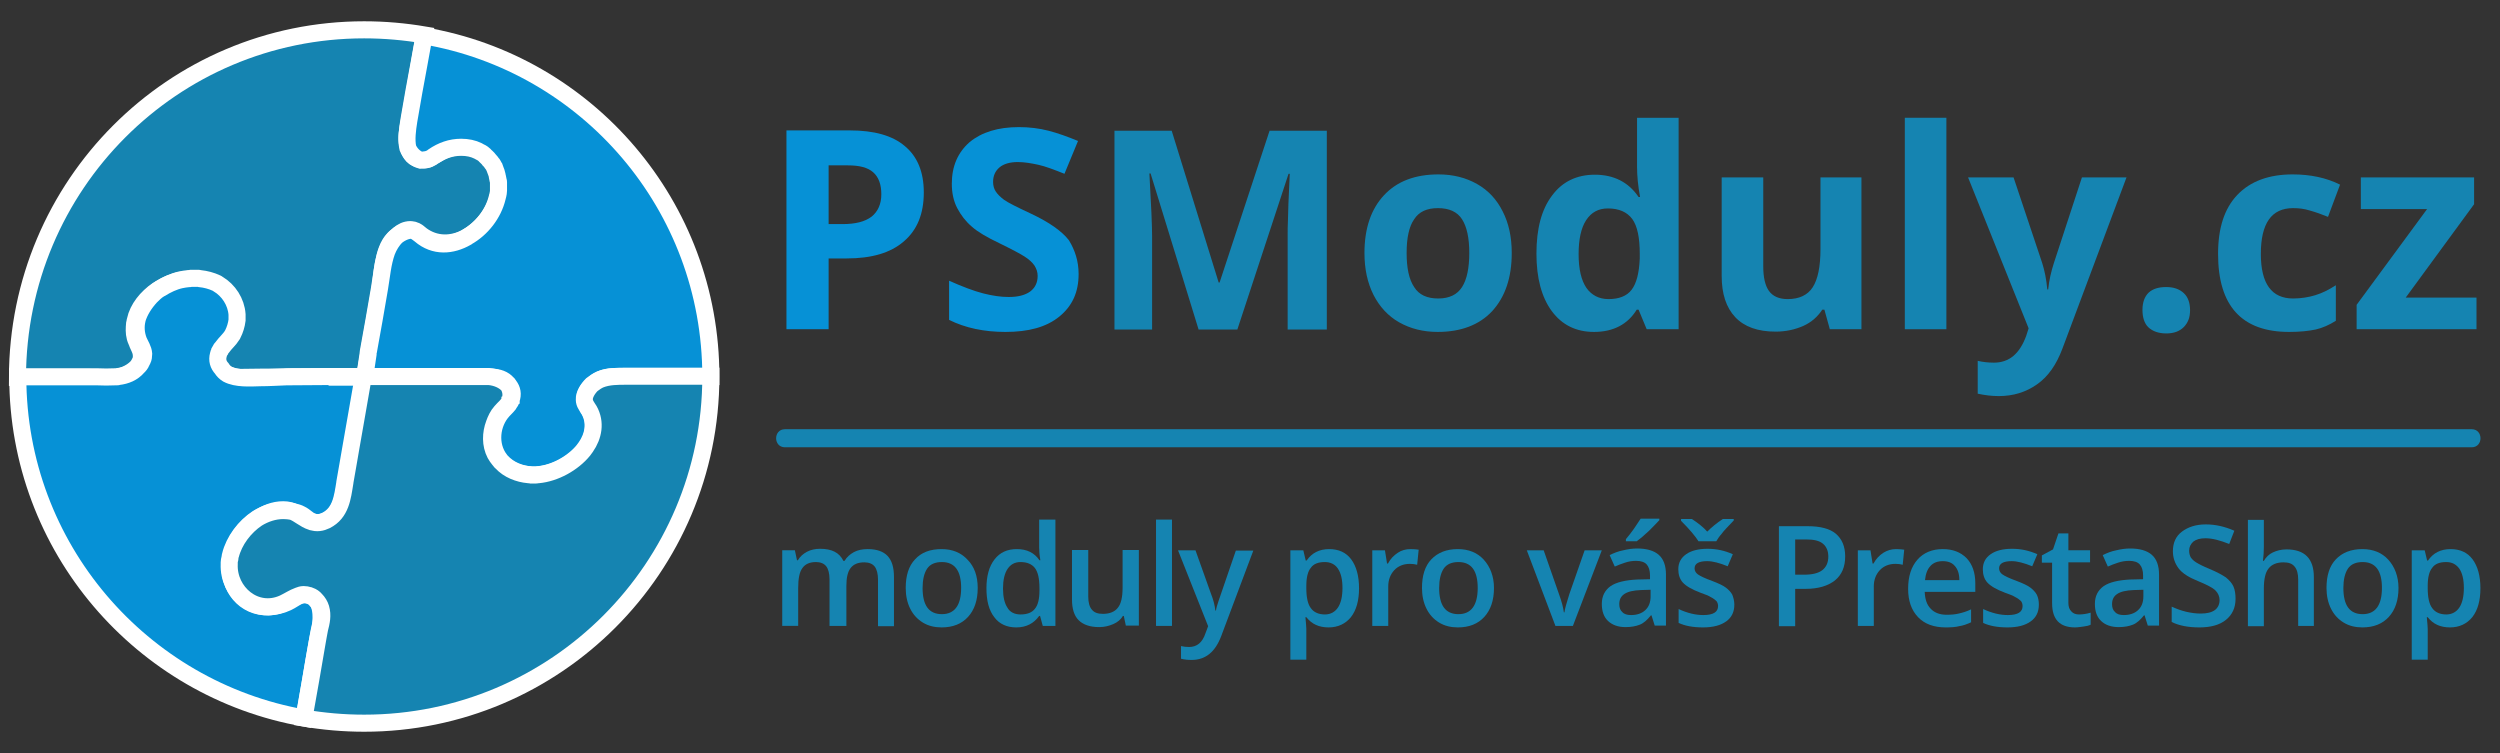 <?xml version="1.0" encoding="UTF-8"?> <svg xmlns="http://www.w3.org/2000/svg" xmlns:xlink="http://www.w3.org/1999/xlink" version="1.1" id="Layer_1" x="0px" y="0px" viewBox="0 0 830 250" style="enable-background:new 0 0 830 250;" xml:space="preserve"><rect x="0" y="0" width="830" height="250" fill="#333333" stroke="none"/> <style type="text/css"> .st0{fill:#1584B1;stroke:#FFFFFF;stroke-width:5.669;stroke-miterlimit:10;} .st1{fill:#0691D6;stroke:#FFFFFF;stroke-width:5.669;stroke-miterlimit:10;} .st2{fill:#1584B1;} .st3{fill:#0691D6;} </style> <g> <path class="st0" d="M165.7,61.7c0,0.3,0,0.5,0,0.8c0,0.2,0,0.5,0,0.7c0,0.5-0.1,1-0.2,1.4c0,0.3-0.1,0.5-0.2,0.8 c-1.2,5.2-5.2,10.3-10.1,13.2c0,0-0.1,0-0.1,0.1c-4.8,2.6-10.5,2.9-15.4-0.8c0,0-0.1-0.1-0.1-0.1c-0.5-0.4-0.9-0.8-1.5-1.1 c-0.3-0.1-0.5-0.2-0.8-0.3c0,0,0,0-0.1,0c-1.3-0.4-2.8,0-4,0.8c-0.5,0.3-0.9,0.7-1.3,1.1c0,0,0,0,0,0c-0.5,0.3-0.9,0.7-1.2,1 c-3.8,3.8-3.8,12.4-4.7,17.5c-1.2,6.6-2.3,13.2-3.5,19.8c0,0.2-0.1,0.5-0.1,0.7c0,0.1,0,0.1,0,0.2c-0.4,2.5-0.9,5-1.3,7.6v0H97.6 c-1.1,0-2.1,0-3.2,0.1c0,0,0,0,0,0c-4.9,0-9.7,0-14.6,0.1c-2.3,0-5.2-1-6.9-2.9c-0.5-0.9-0.8-1.9-1-2.9c-0.1-0.9-0.1-1.9,0.3-2.7 c0,0,0,0,0,0c0.2-0.5,0.5-1,0.9-1.4c0,0,0,0,0,0c0.9-1,2.1-1.8,2.8-3c0.3-0.5,0.5-1,0.8-1.4c0,0,0,0,0,0c0.8-1.4,1.3-3,1.4-4.6 c0-0.1,0-0.3,0-0.4c0.4-4.1-1.3-8-4.7-10.5c-0.5-0.4-1-0.7-1.6-1c-0.2-0.1-0.4-0.2-0.5-0.3c-0.4-0.2-0.8-0.4-1.2-0.5 c-1.6-0.6-3.4-1-5.1-1c0,0,0,0-0.1,0c-0.3,0-0.6,0-1,0c0,0,0,0,0,0c0,0-0.1,0-0.2,0c-0.3,0-0.5,0-0.8,0c-0.3,0-0.6,0-0.9,0.1 c-0.3,0-0.7,0.1-1,0.1c-3,0.4-5.8,1.5-8.3,3.2c-0.1,0.1-0.2,0.2-0.4,0.2c-3.6,2.5-6.5,6-7.4,10.1c0,0,0,0.1,0,0.1 c-0.2,0.7-0.3,1.3-0.3,2c-0.1,1.6,0,3.2,0.7,4.7c0,0.1,0,0.1,0.1,0.2c0,0,0,0,0,0c0.1,0.2,0.1,0.4,0.2,0.6c0.5,1.2,1.2,2.3,1.3,3.6 c0.1,0.8,0,1.6-0.2,2.3c0,0,0,0.1-0.1,0.1c-0.3,0.6-0.6,1.2-1.1,1.8c-0.1,0.1-0.2,0.2-0.3,0.3c-1.7,1.7-4.3,2.8-6.5,3.2 c-0.2,0-0.3,0-0.5,0.1c-0.1,0-0.3,0-0.4,0c-0.3,0-0.5,0-0.7,0c-1.8,0-3.6,0-5.4,0H32c-0.8,0-1.6-0.1-2.4-0.1H5.8 C5.9,61.4,57.4,9.9,120.9,9.9c6.8,0,13.5,0.6,20,1.7c-1.6,9.1-3.2,18.2-4.8,27.3c-0.1,0.3-0.1,0.8-0.2,1.2 c-0.5,2.6-1.2,5.6-0.5,8.2c0,0.2,0.1,0.4,0.2,0.5c0.5,2.3,1.7,4,4.3,4.1c0.5,0.1,1.1,0.2,1.6,0.1c0.7-0.1,1.3-0.5,1.9-0.9 c1-0.5,2-1.1,3-1.7c3.7-2,8.6-2.4,12.5-0.6c0,0,0,0,0,0c0.2,0.1,0.5,0.2,0.7,0.4c0.1,0,0.1,0.1,0.2,0.1c0.2,0.1,0.5,0.3,0.7,0.4 c0,0,0,0,0,0c0.2,0.1,0.4,0.3,0.6,0.5c0,0,0.1,0.1,0.1,0.1c0.2,0.2,0.4,0.3,0.5,0.5c0.2,0.2,0.4,0.4,0.6,0.6 c0.1,0.2,0.3,0.3,0.4,0.5c0,0,0.1,0.1,0.1,0.1c0.2,0.3,0.5,0.6,0.7,0.9c0.2,0.2,0.3,0.5,0.5,0.7c0.1,0.3,0.3,0.5,0.4,0.8 c0.1,0.3,0.2,0.5,0.3,0.8c0.5,1.3,0.9,2.8,1,4.3c0,0.2,0,0.4,0,0.6C165.7,61.3,165.7,61.5,165.7,61.7z"></path> <path class="st1" d="M120.9,125c-1.4,7.8-2.7,15.6-4.1,23.4c-0.6,3.4-1.2,6.9-1.8,10.3c-0.1,0.5-0.2,0.9-0.2,1.4c0,0,0,0.1,0,0.1 c-0.1,0.4-0.1,0.7-0.2,1.1c-0.6,3.5-1.3,7.3-3.9,10c-1.7,1.7-4.4,2.7-6.7,2c0,0-0.1,0-0.1,0c0,0,0,0,0,0c0,0,0,0-0.1,0 c-1.5-0.6-2.5-1.9-4-2.6c-0.7-0.4-1.5-0.6-2.4-0.8c-0.7-0.3-1.5-0.5-2.3-0.6c-2.9-0.3-5.8,0.6-8.3,2.1c-0.4,0.2-0.8,0.5-1.1,0.7 c0,0,0,0,0,0c-4.3,2.7-7.7,7.2-8.9,12.3c0,0.1-0.1,0.3-0.1,0.4c-0.1,0.2-0.1,0.4-0.1,0.7c-0.1,0.4-0.1,0.8-0.2,1.2 c0,0.2,0,0.4,0,0.6c-0.5,7.6,4.6,14.4,12.8,14.2c2.1-0.1,4.3-0.6,6.2-1.5c1.3-0.6,2.6-1.6,3.9-2.2c0,0,0,0,0,0 c0.7-0.2,1.4-0.4,2.1-0.4c0.5,0,1,0.1,1.4,0.2c0.1,0,0.2,0.1,0.3,0.1c0.7,0.3,1.3,0.7,1.9,1.3c0,0,0,0,0,0c2,2.4,1.7,6.9,1.3,9.7 c0,0,0,0,0,0c0,0,0,0,0,0c-0.1,0.4-0.2,0.7-0.3,1.1c-0.7,3.2-1.2,6.4-1.8,9.6c-0.3,1.6-3.2,19-3.2,19c-54-9.5-95.1-56.6-95.1-113.3 c8.7,0,17.5,0,26.2,0h0.1c2,0.1,4.1,0.1,6.2,0c0.1,0,0.3,0,0.4,0c0.2,0,0.3,0,0.5-0.1c2.5-0.3,4.8-1.2,6.5-3.2 c0.1-0.1,0.2-0.2,0.3-0.3c0.5-0.5,0.8-1.1,1.1-1.8c0,0,0-0.1,0.1-0.1c0.3-0.7,0.4-1.4,0.4-2.1c-0.1-1.6-1.1-3-1.7-4.4c0,0,0,0,0,0 c-0.9-2.4-1-4.7-0.5-6.9c0,0,0-0.1,0-0.1c0.8-2.8,2.5-5.4,4.5-7.6c0.9-0.9,1.8-1.8,2.9-2.5c0.1-0.1,0.2-0.2,0.4-0.2 c2.1-1.3,4.4-2.4,6.7-2.9c0.9-0.2,1.7-0.3,2.6-0.4c0.3,0,0.6,0,0.9-0.1c0.3,0,0.5,0,0.8,0c0.1,0,0.1,0,0.2,0c0,0,0,0,0,0 c0.3,0,0.6,0,1,0c0,0,0,0,0.1,0c0.3,0,0.5,0,0.8,0.1c1.9,0.2,3.8,0.7,5.5,1.5c0.2,0.1,0.4,0.2,0.5,0.3c3.5,2.1,6,5.9,6.3,10.1 c0,0.5,0,1,0,1.5c0,0.1,0,0.3,0,0.4c-0.2,1.6-0.7,3.2-1.4,4.6c0,0,0,0,0,0c-0.1,0.1-0.2,0.3-0.2,0.4c-0.9,1.4-2.3,2.6-3.3,4 c0,0,0,0,0,0c-0.3,0.3-0.6,0.7-0.8,1.1c0,0.1-0.1,0.2-0.1,0.3c0,0,0,0,0,0c-0.2,0.3-0.3,0.7-0.4,1.1c-0.5,1.8,0,3.3,1.1,4.5 c0.5,0.8,1.1,1.4,1.9,1.9c3,1.6,7.5,1.3,10.9,1.2c2.9,0,5.8-0.2,8.7-0.3c0,0,0,0,0,0C103.3,125,112.1,125,120.9,125z"></path> <path class="st1" d="M236,125h-30.4c-2.8,0-5.4,0.1-7.8,1.9c-0.3,0.3-0.7,0.5-1,0.9c-1.6,1.3-2.8,3-2.6,4.9 c0.1,0.6,0.3,1.2,0.6,1.8c0,0.1,0.1,0.2,0.1,0.2c0.3,0.6,0.7,1.2,1,1.8c2,3.7,1.2,8.4-1.1,11.9c-0.4,0.6-0.9,1.2-1.4,1.8 c-4,4.4-10.5,7.7-16.6,7.5h-0.1c-3.9-0.2-7.7-1.7-10.3-4.6c-0.1-0.2-0.3-0.3-0.4-0.5c-3.7-4.8-3-12,1.1-16.4 c0.8-0.9,1.8-1.7,2.3-2.7c0-0.1,0.1-0.1,0.1-0.2c0.1-0.1,0.1-0.2,0.1-0.3c0,0,0,0,0,0c0-0.1,0-0.1,0.1-0.2c0,0,0-0.1,0-0.1 c0.7-1.9,0.3-3.4-0.6-4.6c0,0,0,0,0,0c-0.3-0.5-0.6-0.9-1-1.2c-1.5-1.4-3.5-1.7-5.5-1.7c0,0,0,0,0,0c-0.3,0-0.7,0-1,0h-40.7v0 c0.2-0.1,1-5.4,1.3-7.6c0-0.1,0-0.1,0-0.2c0-0.2,0.1-0.5,0.1-0.7c1.3-7,2.5-14,3.7-21c0.7-4.1,1-8.3,2.4-12.2 c0.7-1.8,1.8-3.7,3.3-5.1c0,0,0,0,0,0c1.5-1.2,3.7-2.2,5.4-1.9c0.9,0.3,1.6,0.9,2.3,1.4c0,0,0.1,0.1,0.1,0.1 c4.8,4.1,10.5,3.6,15.4,0.8c0,0,0.1,0,0.1-0.1c4.9-2.7,8.8-7.7,10.1-13.2c0.1-0.3,0.1-0.5,0.2-0.8c0.1-0.5,0.2-0.9,0.2-1.4 c0-0.2,0-0.5,0-0.7c0-0.3,0-0.5,0-0.8c0-0.2,0-0.4,0-0.6c0-0.2,0-0.4,0-0.6c0-0.2,0-0.4-0.1-0.6c-0.1-0.5-0.2-1-0.3-1.5 c0-0.2-0.1-0.4-0.1-0.5c-0.1-0.5-0.3-1-0.5-1.5c-0.1-0.3-0.2-0.5-0.3-0.8c-0.1-0.1-0.1-0.3-0.2-0.4c-0.1-0.1-0.1-0.3-0.2-0.4 c-0.1-0.3-0.3-0.5-0.5-0.7c-0.2-0.3-0.4-0.6-0.7-0.9c0,0-0.1-0.1-0.1-0.1c-0.1-0.2-0.3-0.3-0.4-0.5c-0.2-0.2-0.4-0.4-0.6-0.6 c-0.2-0.2-0.4-0.3-0.5-0.5c0,0-0.1-0.1-0.1-0.1c-0.2-0.2-0.4-0.3-0.6-0.5c0,0,0,0,0,0c-0.2-0.2-0.5-0.3-0.7-0.4 c-0.1,0-0.1-0.1-0.2-0.1c-0.2-0.1-0.5-0.3-0.7-0.4c0,0,0,0,0,0c-1.6-0.8-3.5-1.2-5.6-1.2c-3.4,0-6.4,1.1-9.2,3 c-0.2,0.2-0.5,0.3-0.7,0.5c-0.5,0.3-1.1,0.5-1.6,0.6c-0.7,0.1-1.3,0.2-1.9,0.2c-1.9-0.5-3.6-2.3-4.3-4.1c-0.6-2.7-0.1-6.3,0.3-8.8 c0.1-0.4,0.1-0.8,0.2-1.2c1-5.8,2-11.6,3.1-17.3c0.6-3.3,1.2-6.6,1.8-9.9C194.9,21.1,236,68.2,236,125z"></path> <path class="st0" d="M236,125c0,63.5-51.5,115.1-115.1,115.1c-6.8,0-13.5-0.6-20-1.7c1.5-8.4,3-16.8,4.4-25.2 c0.3-1.5,0.5-3,0.8-4.4c0,0,0,0,0,0c0,0,0,0,0,0c0.6-2.3,1.1-4.5,0.4-6.9c-0.3-1-0.9-2-1.7-2.8c0,0,0,0,0,0c-0.5-0.6-1.1-1-1.9-1.3 c-0.1,0-0.2-0.1-0.3-0.1c-0.6-0.2-1.2-0.3-1.8-0.3c-0.6,0-1.2,0.2-1.7,0.4c0,0,0,0,0,0c-1.7,0.6-3.3,1.7-5,2.5 c-9.3,4.2-18.4-3.7-18-13c0-0.2,0-0.4,0-0.6c0-0.4,0.1-0.8,0.2-1.2c0-0.2,0.1-0.4,0.1-0.7c0-0.1,0.1-0.3,0.1-0.4 c1.2-4.9,4.7-9.5,8.9-12.3c0,0,0,0,0,0c2.6-1.6,5.6-2.6,8.6-2.6c1,0,2.1,0.1,3.1,0.3c2.3,0.9,3.9,2.6,6.3,3.4c0,0,0.1,0,0.1,0 c0,0,0,0,0,0c0,0,0,0,0.1,0c1.5,0.6,3.2,0.3,4.6-0.4c5-2.5,5.5-7.7,6.3-12.6c0,0,0-0.1,0-0.1c0.7-3.8,1.3-7.6,2-11.5 c1.3-7.6,2.7-15.2,4-22.9c0-0.2,0.1-0.5,0.1-0.7h40.9c0.3,0,0.5,0,0.8,0c0,0,0,0,0,0c2.4,0.2,5,1.2,6.5,3c0,0,0,0,0,0 c0.8,1.4,1.1,3.1,0.6,4.6c0,0.1,0,0.1,0,0.1c0,0.1,0,0.1-0.1,0.2c0,0,0,0.1,0,0.1c0,0,0,0,0,0.1c-0.7,1.5-2,2.4-3,3.6 c-1,1.1-1.7,2.6-2.2,4c-1.2,3.2-1.3,6.9,0.3,10c0.4,0.7,0.8,1.3,1.3,1.9c0.1,0.2,0.3,0.3,0.4,0.5c0.1,0.1,0.2,0.3,0.4,0.4 c2.3,2.5,5.7,3.8,9,4.1c0.3,0,0.6,0,0.9,0.1h0.1c0.3,0,0.6,0,0.8,0c0.5,0,1,0,1.4-0.1c5.5-0.5,11.5-3.8,15-8.1 c0.3-0.4,0.5-0.7,0.8-1.1c2.5-3.6,3.4-8.1,1.1-12.2c-0.3-0.5-0.7-1-1-1.6c0-0.1-0.1-0.2-0.1-0.2c-0.3-0.5-0.5-1.1-0.5-1.7 c-0.1-1.7,1.2-3.7,2.5-5c0.9-0.7,1.8-1.3,2.7-1.7c2.7-1.1,5.8-1.1,8.7-1.1H236z"></path> </g> <g> <path class="st2" d="M280.8,207.8h-5.4v-15.5c0-1.9-0.4-3.4-1.1-4.3s-1.9-1.4-3.4-1.4c-2.1,0-3.6,0.7-4.5,2c-1,1.3-1.4,3.6-1.4,6.7 v12.5h-5.3v-25.1h4.2l0.7,3.3h0.3c0.7-1.2,1.7-2.1,3-2.8c1.3-0.7,2.8-1,4.4-1c3.9,0,6.4,1.3,7.7,4h0.4c0.7-1.2,1.8-2.2,3.1-2.9 c1.3-0.7,2.9-1,4.6-1c3,0,5.2,0.8,6.6,2.3c1.4,1.5,2.1,3.8,2.1,6.9v16.4h-5.3v-15.5c0-1.9-0.4-3.4-1.1-4.3 c-0.7-0.9-1.9-1.4-3.4-1.4c-2.1,0-3.6,0.6-4.6,1.9c-1,1.3-1.4,3.3-1.4,6V207.8z"></path> <path class="st2" d="M324.6,195.2c0,4.1-1.1,7.3-3.2,9.6c-2.1,2.3-5,3.5-8.8,3.5c-2.3,0-4.4-0.5-6.2-1.6c-1.8-1.1-3.2-2.6-4.2-4.6 c-1-2-1.5-4.3-1.5-6.9c0-4.1,1-7.3,3.1-9.5c2.1-2.3,5-3.4,8.8-3.4c3.6,0,6.5,1.2,8.6,3.5C323.5,188.1,324.6,191.3,324.6,195.2z M306.3,195.2c0,5.8,2.1,8.7,6.4,8.7c4.2,0,6.4-2.9,6.4-8.7c0-5.7-2.1-8.6-6.4-8.6c-2.2,0-3.9,0.7-4.9,2.2 C306.8,190.3,306.3,192.5,306.3,195.2z"></path> <path class="st2" d="M337.4,208.3c-3.1,0-5.6-1.1-7.3-3.4c-1.8-2.3-2.6-5.5-2.6-9.6c0-4.1,0.9-7.3,2.7-9.6c1.8-2.3,4.2-3.4,7.4-3.4 c3.3,0,5.8,1.2,7.5,3.7h0.3c-0.3-1.8-0.4-3.2-0.4-4.3v-9.2h5.4v35.3h-4.2l-0.9-3.3h-0.3C343.2,207,340.7,208.3,337.4,208.3z M338.8,204c2.2,0,3.8-0.6,4.8-1.9c1-1.2,1.5-3.2,1.5-6v-0.8c0-3.2-0.5-5.4-1.5-6.7s-2.6-2-4.8-2c-1.9,0-3.3,0.8-4.3,2.3 c-1,1.5-1.5,3.7-1.5,6.5c0,2.8,0.5,4.9,1.5,6.4C335.3,203.2,336.8,204,338.8,204z"></path> <path class="st2" d="M373.8,207.8l-0.7-3.3h-0.3c-0.7,1.2-1.8,2.1-3.2,2.7s-2.9,1-4.7,1c-3,0-5.3-0.8-6.8-2.3 c-1.5-1.5-2.2-3.8-2.2-6.9v-16.4h5.4v15.5c0,1.9,0.4,3.4,1.2,4.3c0.8,1,2,1.4,3.7,1.4c2.2,0,3.9-0.7,4.9-2c1.1-1.3,1.6-3.6,1.6-6.7 v-12.5h5.4v25.1H373.8z"></path> <path class="st2" d="M389.1,207.8h-5.3v-35.3h5.3V207.8z"></path> <path class="st2" d="M391.1,182.7h5.8L402,197c0.8,2,1.3,3.9,1.5,5.7h0.2c0.1-0.8,0.4-1.8,0.8-3c0.4-1.2,2.3-6.8,5.8-16.9h5.8 l-10.7,28.5c-2,5.2-5.2,7.8-9.8,7.8c-1.2,0-2.3-0.1-3.5-0.4v-4.2c0.8,0.2,1.7,0.3,2.7,0.3c2.6,0,4.4-1.5,5.4-4.5l0.9-2.4 L391.1,182.7z"></path> <path class="st2" d="M441.1,208.3c-3.2,0-5.6-1.1-7.4-3.4h-0.3c0.2,2.1,0.3,3.4,0.3,3.9V219h-5.3v-36.3h4.3 c0.1,0.5,0.4,1.6,0.8,3.4h0.3c1.7-2.5,4.2-3.8,7.5-3.8c3.1,0,5.6,1.1,7.3,3.4c1.7,2.3,2.6,5.5,2.6,9.6c0,4.1-0.9,7.3-2.7,9.6 C446.7,207.1,444.2,208.3,441.1,208.3z M439.8,186.6c-2.1,0-3.7,0.6-4.6,1.9c-1,1.2-1.5,3.2-1.5,6v0.8c0,3.1,0.5,5.3,1.5,6.6 c1,1.4,2.6,2.1,4.7,2.1c1.8,0,3.3-0.8,4.3-2.3c1-1.5,1.5-3.7,1.5-6.5c0-2.8-0.5-4.9-1.5-6.4C443.2,187.3,441.7,186.6,439.8,186.6z"></path> <path class="st2" d="M468.3,182.3c1.1,0,2,0.1,2.7,0.2l-0.5,5c-0.8-0.2-1.5-0.3-2.4-0.3c-2.1,0-3.9,0.7-5.2,2.1s-2,3.2-2,5.4v13.1 h-5.3v-25.1h4.2l0.7,4.4h0.3c0.8-1.5,1.9-2.7,3.3-3.6C465.3,182.7,466.7,182.3,468.3,182.3z"></path> <path class="st2" d="M496,195.2c0,4.1-1.1,7.3-3.2,9.6c-2.1,2.3-5,3.5-8.8,3.5c-2.3,0-4.4-0.5-6.2-1.6c-1.8-1.1-3.2-2.6-4.2-4.6 c-1-2-1.5-4.3-1.5-6.9c0-4.1,1-7.3,3.1-9.5s5-3.4,8.8-3.4c3.6,0,6.5,1.2,8.6,3.5S496,191.3,496,195.2z M477.8,195.2 c0,5.8,2.1,8.7,6.4,8.7c4.2,0,6.4-2.9,6.4-8.7c0-5.7-2.1-8.6-6.4-8.6c-2.2,0-3.9,0.7-4.9,2.2C478.3,190.3,477.8,192.5,477.8,195.2z "></path> <path class="st2" d="M516.4,207.8l-9.5-25.1h5.6l5.1,14.6c0.9,2.5,1.4,4.4,1.6,6h0.2c0.1-1.1,0.7-3.1,1.6-6l5.1-14.6h5.7l-9.6,25.1 H516.4z"></path> <path class="st2" d="M549.4,207.8l-1.1-3.5h-0.2c-1.2,1.5-2.4,2.6-3.7,3.1s-2.8,0.8-4.7,0.8c-2.5,0-4.4-0.7-5.8-2 c-1.4-1.3-2.1-3.2-2.1-5.7c0-2.6,1-4.5,2.9-5.9c1.9-1.3,4.9-2,8.8-2.2l4.3-0.1v-1.3c0-1.6-0.4-2.8-1.1-3.6 c-0.7-0.8-1.9-1.2-3.5-1.2c-1.3,0-2.5,0.2-3.7,0.6c-1.2,0.4-2.3,0.8-3.4,1.3l-1.7-3.8c1.4-0.7,2.9-1.3,4.5-1.6 c1.6-0.4,3.2-0.6,4.6-0.6c3.2,0,5.6,0.7,7.2,2.1c1.6,1.4,2.4,3.6,2.4,6.6v16.9H549.4z M541.5,204.2c1.9,0,3.5-0.5,4.7-1.6 c1.2-1.1,1.8-2.6,1.8-4.6v-2.2l-3.2,0.1c-2.5,0.1-4.3,0.5-5.5,1.3s-1.7,1.9-1.7,3.4c0,1.1,0.3,2,1,2.6 C539.2,203.9,540.2,204.2,541.5,204.2z M539.8,179.6v-0.6c0.9-1.1,1.8-2.2,2.7-3.5c0.9-1.3,1.6-2.4,2.2-3.3h6.2v0.5 c-0.8,0.9-2,2.1-3.5,3.6c-1.6,1.5-2.9,2.6-4,3.4H539.8z"></path> <path class="st2" d="M575.8,200.7c0,2.5-0.9,4.3-2.7,5.6c-1.8,1.3-4.3,2-7.7,2c-3.3,0-6-0.5-8.1-1.5v-4.6c3,1.4,5.7,2,8.2,2 c3.3,0,4.9-1,4.9-3c0-0.6-0.2-1.2-0.5-1.6c-0.4-0.4-1-0.9-1.8-1.3c-0.8-0.5-2-1-3.5-1.5c-2.9-1.1-4.8-2.2-5.9-3.4 c-1-1.1-1.5-2.6-1.5-4.4c0-2.2,0.9-3.8,2.6-5c1.7-1.2,4.1-1.8,7.1-1.8c3,0,5.7,0.6,8.4,1.8l-1.7,4c-2.7-1.1-5-1.7-6.8-1.7 c-2.8,0-4.2,0.8-4.2,2.4c0,0.8,0.4,1.5,1.1,2s2.3,1.3,4.8,2.2c2.1,0.8,3.6,1.5,4.5,2.2c0.9,0.7,1.6,1.4,2.1,2.3 C575.5,198.4,575.8,199.5,575.8,200.7z M575.6,172.2v0.6c-1.9,2-3.3,3.4-4,4.4c-0.8,0.9-1.4,1.8-1.8,2.5h-5.9 c-1-1.6-2.9-3.9-5.8-6.8v-0.6h3.6c2.1,1.4,3.8,2.7,5.1,4.2c1.5-1.5,3.2-2.9,5.2-4.2H575.6z"></path> <path class="st2" d="M612.6,184.7c0,3.5-1.1,6.1-3.4,8c-2.3,1.8-5.5,2.8-9.7,2.8H596v12.4h-5.4v-33.2h9.6c4.1,0,7.3,0.8,9.3,2.5 C611.5,178.9,612.6,181.4,612.6,184.7z M596,190.8h2.9c2.8,0,4.8-0.5,6.1-1.5s2-2.5,2-4.5c0-1.9-0.6-3.3-1.8-4.3s-3-1.4-5.5-1.4 H596V190.8z"></path> <path class="st2" d="M629.5,182.3c1.1,0,2,0.1,2.7,0.2l-0.5,5c-0.8-0.2-1.5-0.3-2.4-0.3c-2.1,0-3.9,0.7-5.2,2.1s-2,3.2-2,5.4v13.1 h-5.3v-25.1h4.2l0.7,4.4h0.3c0.8-1.5,1.9-2.7,3.3-3.6C626.6,182.7,628,182.3,629.5,182.3z"></path> <path class="st2" d="M646,208.3c-3.9,0-7-1.1-9.2-3.4c-2.2-2.3-3.3-5.4-3.3-9.4c0-4.1,1-7.3,3.1-9.7c2-2.3,4.9-3.5,8.4-3.5 c3.3,0,5.9,1,7.9,3c1.9,2,2.9,4.8,2.9,8.3v2.9H639c0.1,2.4,0.7,4.3,2,5.6c1.2,1.3,3,2,5.2,2c1.5,0,2.9-0.1,4.1-0.4 c1.3-0.3,2.7-0.7,4.1-1.4v4.3c-1.3,0.6-2.6,1.1-4,1.3C649.3,208.2,647.7,208.3,646,208.3z M645,186.3c-1.7,0-3.1,0.5-4.1,1.6 s-1.6,2.6-1.8,4.7h11.4c0-2.1-0.5-3.6-1.5-4.7C648.1,186.8,646.7,186.3,645,186.3z"></path> <path class="st2" d="M676.9,200.7c0,2.5-0.9,4.3-2.7,5.6c-1.8,1.3-4.3,2-7.7,2c-3.3,0-6-0.5-8.1-1.5v-4.6c3,1.4,5.7,2,8.2,2 c3.3,0,4.9-1,4.9-3c0-0.6-0.2-1.2-0.5-1.6c-0.4-0.4-1-0.9-1.8-1.3c-0.8-0.5-2-1-3.5-1.5c-2.9-1.1-4.8-2.2-5.9-3.4 c-1-1.1-1.5-2.6-1.5-4.4c0-2.2,0.9-3.8,2.6-5c1.7-1.2,4.1-1.8,7.1-1.8c3,0,5.7,0.6,8.4,1.8l-1.7,4c-2.7-1.1-5-1.7-6.8-1.7 c-2.8,0-4.2,0.8-4.2,2.4c0,0.8,0.4,1.5,1.1,2s2.3,1.3,4.8,2.2c2.1,0.8,3.6,1.5,4.5,2.2c0.9,0.7,1.6,1.4,2.1,2.3 C676.7,198.4,676.9,199.5,676.9,200.7z"></path> <path class="st2" d="M690.2,204c1.3,0,2.6-0.2,3.9-0.6v4c-0.6,0.3-1.4,0.5-2.3,0.6s-1.9,0.3-2.9,0.3c-5.1,0-7.6-2.7-7.6-8v-13.5 h-3.4v-2.4l3.7-2l1.8-5.3h3.3v5.6h7.2v4h-7.2v13.4c0,1.3,0.3,2.2,1,2.9C688.3,203.7,689.2,204,690.2,204z"></path> <path class="st2" d="M713.1,207.8l-1.1-3.5h-0.2c-1.2,1.5-2.4,2.6-3.7,3.1s-2.8,0.8-4.7,0.8c-2.5,0-4.4-0.7-5.8-2 c-1.4-1.3-2.1-3.2-2.1-5.7c0-2.6,1-4.5,2.9-5.9c1.9-1.3,4.9-2,8.8-2.2l4.3-0.1v-1.3c0-1.6-0.4-2.8-1.1-3.6 c-0.7-0.8-1.9-1.2-3.5-1.2c-1.3,0-2.5,0.2-3.7,0.6c-1.2,0.4-2.3,0.8-3.4,1.3l-1.7-3.8c1.4-0.7,2.9-1.3,4.5-1.6 c1.6-0.4,3.2-0.6,4.6-0.6c3.2,0,5.6,0.7,7.2,2.1c1.6,1.4,2.4,3.6,2.4,6.6v16.9H713.1z M705.1,204.2c1.9,0,3.5-0.5,4.7-1.6 c1.2-1.1,1.8-2.6,1.8-4.6v-2.2l-3.2,0.1c-2.5,0.1-4.3,0.5-5.5,1.3s-1.7,1.9-1.7,3.4c0,1.1,0.3,2,1,2.6 C702.8,203.9,703.8,204.2,705.1,204.2z"></path> <path class="st2" d="M742.2,198.8c0,3-1.1,5.3-3.2,7c-2.1,1.7-5.1,2.5-8.8,2.5s-6.8-0.6-9.2-1.8v-5.1c1.5,0.7,3.1,1.3,4.8,1.7 c1.7,0.4,3.3,0.6,4.8,0.6c2.2,0,3.7-0.4,4.8-1.2c1-0.8,1.5-1.9,1.5-3.3c0-1.2-0.5-2.3-1.4-3.2c-0.9-0.9-2.9-1.9-5.8-3.1 c-3-1.2-5.2-2.6-6.4-4.2c-1.2-1.6-1.9-3.5-1.9-5.7c0-2.8,1-5,3-6.5s4.6-2.4,7.9-2.4c3.2,0,6.3,0.7,9.5,2.1l-1.7,4.4 c-3-1.2-5.6-1.9-7.9-1.9c-1.8,0-3.1,0.4-4,1.1c-0.9,0.8-1.4,1.8-1.4,3c0,0.9,0.2,1.6,0.5,2.2c0.4,0.6,1,1.2,1.8,1.7 c0.8,0.5,2.3,1.3,4.5,2.2c2.4,1,4.2,2,5.4,2.8c1.1,0.9,2,1.9,2.5,3S742.2,197.3,742.2,198.8z"></path> <path class="st2" d="M768.4,207.8H763v-15.4c0-1.9-0.4-3.4-1.2-4.3c-0.8-1-2-1.4-3.7-1.4c-2.2,0-3.9,0.7-4.9,2 c-1.1,1.3-1.6,3.6-1.6,6.7v12.5h-5.3v-35.3h5.3v9c0,1.4-0.1,3-0.3,4.6h0.3c0.7-1.2,1.7-2.2,3-2.8s2.8-1,4.5-1 c6.1,0,9.1,3.1,9.1,9.2V207.8z"></path> <path class="st2" d="M796.3,195.2c0,4.1-1.1,7.3-3.2,9.6c-2.1,2.3-5,3.5-8.8,3.5c-2.3,0-4.4-0.5-6.2-1.6c-1.8-1.1-3.2-2.6-4.2-4.6 c-1-2-1.5-4.3-1.5-6.9c0-4.1,1-7.3,3.1-9.5s5-3.4,8.8-3.4c3.6,0,6.5,1.2,8.6,3.5S796.3,191.3,796.3,195.2z M778,195.2 c0,5.8,2.1,8.7,6.4,8.7c4.2,0,6.4-2.9,6.4-8.7c0-5.7-2.1-8.6-6.4-8.6c-2.2,0-3.9,0.7-4.9,2.2C778.5,190.3,778,192.5,778,195.2z"></path> <path class="st2" d="M813.4,208.3c-3.2,0-5.6-1.1-7.4-3.4h-0.3c0.2,2.1,0.3,3.4,0.3,3.9V219h-5.3v-36.3h4.3 c0.1,0.5,0.4,1.6,0.8,3.4h0.3c1.7-2.5,4.2-3.8,7.5-3.8c3.1,0,5.6,1.1,7.3,3.4c1.7,2.3,2.6,5.5,2.6,9.6c0,4.1-0.9,7.3-2.7,9.6 C819,207.1,816.5,208.3,813.4,208.3z M812.1,186.6c-2.1,0-3.7,0.6-4.6,1.9c-1,1.2-1.5,3.2-1.5,6v0.8c0,3.1,0.5,5.3,1.5,6.6 c1,1.4,2.6,2.1,4.7,2.1c1.8,0,3.3-0.8,4.3-2.3c1-1.5,1.5-3.7,1.5-6.5c0-2.8-0.5-4.9-1.5-6.4C815.4,187.3,814,186.6,812.1,186.6z"></path> </g> <g> <path class="st3" d="M306.7,63.9c0,7.1-2.2,12.5-6.7,16.3c-4.4,3.8-10.7,5.6-18.9,5.6h-6v23.5h-14v-66h21.1c8,0,14.1,1.7,18.2,5.2 C304.6,52,306.7,57.1,306.7,63.9z M275.1,74.4h4.6c4.3,0,7.5-0.8,9.7-2.5c2.1-1.7,3.2-4.2,3.2-7.4c0-3.3-0.9-5.7-2.7-7.3 c-1.8-1.6-4.6-2.3-8.4-2.3h-6.4V74.4z"></path> <path class="st3" d="M358.1,91c0,6-2.1,10.6-6.4,14.1s-10.2,5.1-17.9,5.1c-7,0-13.3-1.3-18.7-4v-13c4.5,2,8.2,3.4,11.3,4.2 c3.1,0.8,5.9,1.2,8.5,1.2c3.1,0,5.4-0.6,7.1-1.8c1.6-1.2,2.5-2.9,2.5-5.2c0-1.3-0.4-2.4-1.1-3.5c-0.7-1-1.8-2-3.2-2.9 c-1.4-0.9-4.2-2.4-8.5-4.5c-4-1.9-7.1-3.7-9.1-5.5c-2-1.7-3.6-3.8-4.8-6.1c-1.2-2.3-1.8-5-1.8-8.1c0-5.8,2-10.4,5.9-13.8 c4-3.3,9.4-5,16.4-5c3.4,0,6.7,0.4,9.8,1.2c3.1,0.8,6.4,2,9.8,3.4l-4.5,10.9c-3.5-1.4-6.4-2.5-8.7-3s-4.6-0.9-6.8-0.9 c-2.6,0-4.7,0.6-6.1,1.8c-1.4,1.2-2.1,2.8-2.1,4.8c0,1.2,0.3,2.3,0.9,3.2c0.6,0.9,1.5,1.8,2.7,2.7c1.2,0.9,4.2,2.4,8.9,4.6 c6.2,2.9,10.4,5.9,12.7,8.9C356.9,83.1,358.1,86.7,358.1,91z"></path> <path class="st2" d="M397.9,109.3l-15.9-51.7h-0.4c0.6,10.5,0.9,17.5,0.9,21.1v30.7H370v-66h19l15.6,50.4h0.3l16.6-50.4h19v66h-13 V78.1c0-1.5,0-3.2,0.1-5.1c0-1.9,0.2-7,0.6-15.3h-0.4l-17,51.7H397.9z"></path> <path class="st2" d="M501.9,84c0,8.2-2.2,14.6-6.5,19.3c-4.3,4.6-10.4,6.9-18.1,6.9c-4.8,0-9.1-1.1-12.8-3.2s-6.5-5.2-8.5-9.1 c-2-4-3-8.6-3-13.9c0-8.2,2.2-14.6,6.5-19.2c4.3-4.6,10.3-6.9,18.1-6.9c4.8,0,9.1,1.1,12.8,3.2c3.7,2.1,6.5,5.1,8.5,9.1 C500.9,74.1,501.9,78.7,501.9,84z M467,84c0,5,0.8,8.8,2.5,11.3c1.6,2.6,4.3,3.8,8,3.8c3.7,0,6.3-1.3,7.9-3.8 c1.6-2.5,2.4-6.3,2.4-11.3c0-5-0.8-8.7-2.4-11.2c-1.6-2.5-4.3-3.7-8-3.7c-3.7,0-6.3,1.2-7.9,3.7C467.8,75.2,467,79,467,84z"></path> <path class="st2" d="M529.2,110.2c-5.9,0-10.6-2.3-14-6.9c-3.4-4.6-5.1-11-5.1-19.1c0-8.3,1.7-14.7,5.2-19.3 c3.4-4.6,8.2-6.9,14.2-6.9c6.3,0,11.2,2.5,14.5,7.4h0.5c-0.7-3.8-1-7.1-1-10.1V39.1h13.8v70.2h-10.6l-2.7-6.5h-0.6 C540.4,107.7,535.6,110.2,529.2,110.2z M534,99.3c3.5,0,6.1-1,7.7-3.1s2.5-5.5,2.7-10.4v-1.5c0-5.4-0.8-9.3-2.5-11.6 c-1.7-2.3-4.4-3.5-8.1-3.5c-3.1,0-5.5,1.3-7.2,3.9c-1.7,2.6-2.5,6.4-2.5,11.3c0,5,0.9,8.7,2.6,11.2C528.4,98,530.9,99.3,534,99.3z"></path> <path class="st2" d="M607.5,109.3l-1.8-6.5h-0.7c-1.5,2.3-3.6,4.2-6.3,5.4s-5.8,1.9-9.2,1.9c-5.9,0-10.4-1.6-13.4-4.8 c-3-3.2-4.5-7.7-4.5-13.7V58.9h13.8v29.5c0,3.6,0.6,6.4,1.9,8.2c1.3,1.8,3.4,2.7,6.2,2.7c3.8,0,6.6-1.3,8.3-3.9 c1.7-2.6,2.6-6.8,2.6-12.8V58.9H618v50.4H607.5z"></path> <path class="st2" d="M646.2,109.3h-13.8V39.1h13.8V109.3z"></path> <path class="st2" d="M653.4,58.9h15.1l9.5,28.4c0.8,2.5,1.4,5.4,1.7,8.8h0.3c0.3-3.1,1-6,1.9-8.8l9.3-28.4H706l-21.3,56.9 c-2,5.3-4.7,9.2-8.4,11.8s-7.9,3.9-12.7,3.9c-2.4,0-4.7-0.3-7-0.8v-10.9c1.7,0.4,3.5,0.6,5.4,0.6c2.4,0,4.6-0.7,6.4-2.2 c1.8-1.5,3.2-3.7,4.3-6.7l0.8-2.5L653.4,58.9z"></path> <path class="st2" d="M711.3,102.9c0-2.5,0.7-4.4,2-5.7c1.4-1.3,3.3-1.9,5.9-1.9c2.5,0,4.4,0.7,5.8,2c1.4,1.3,2.1,3.2,2.1,5.7 c0,2.4-0.7,4.2-2.1,5.6c-1.4,1.4-3.3,2.1-5.8,2.1c-2.5,0-4.5-0.7-5.9-2S711.3,105.3,711.3,102.9z"></path> <path class="st2" d="M760,110.2c-15.7,0-23.6-8.6-23.6-25.9c0-8.6,2.1-15.1,6.4-19.6c4.3-4.5,10.4-6.8,18.4-6.8 c5.8,0,11.1,1.1,15.7,3.4L772.9,72c-2.2-0.9-4.2-1.6-6-2.1c-1.9-0.6-3.7-0.8-5.6-0.8c-7.2,0-10.7,5.1-10.7,15.2 c0,9.9,3.6,14.8,10.7,14.8c2.6,0,5.1-0.4,7.4-1.1c2.3-0.7,4.5-1.8,6.8-3.3v11.8c-2.2,1.4-4.5,2.4-6.7,2.9 C766.4,109.9,763.5,110.2,760,110.2z"></path> <path class="st2" d="M822.2,109.3h-39.8v-8.1l23.4-31.8h-22V58.9h37.6v8.9l-22.7,31h23.5V109.3z"></path> </g> <path class="st2" d="M260.6,148.5h80.1h179.9h189h107.3h3.7c3.9,0,3.9-6,0-6h-80.1H560.6h-189H264.3h-3.7 C256.7,142.5,256.7,148.5,260.6,148.5"></path> </svg> 
